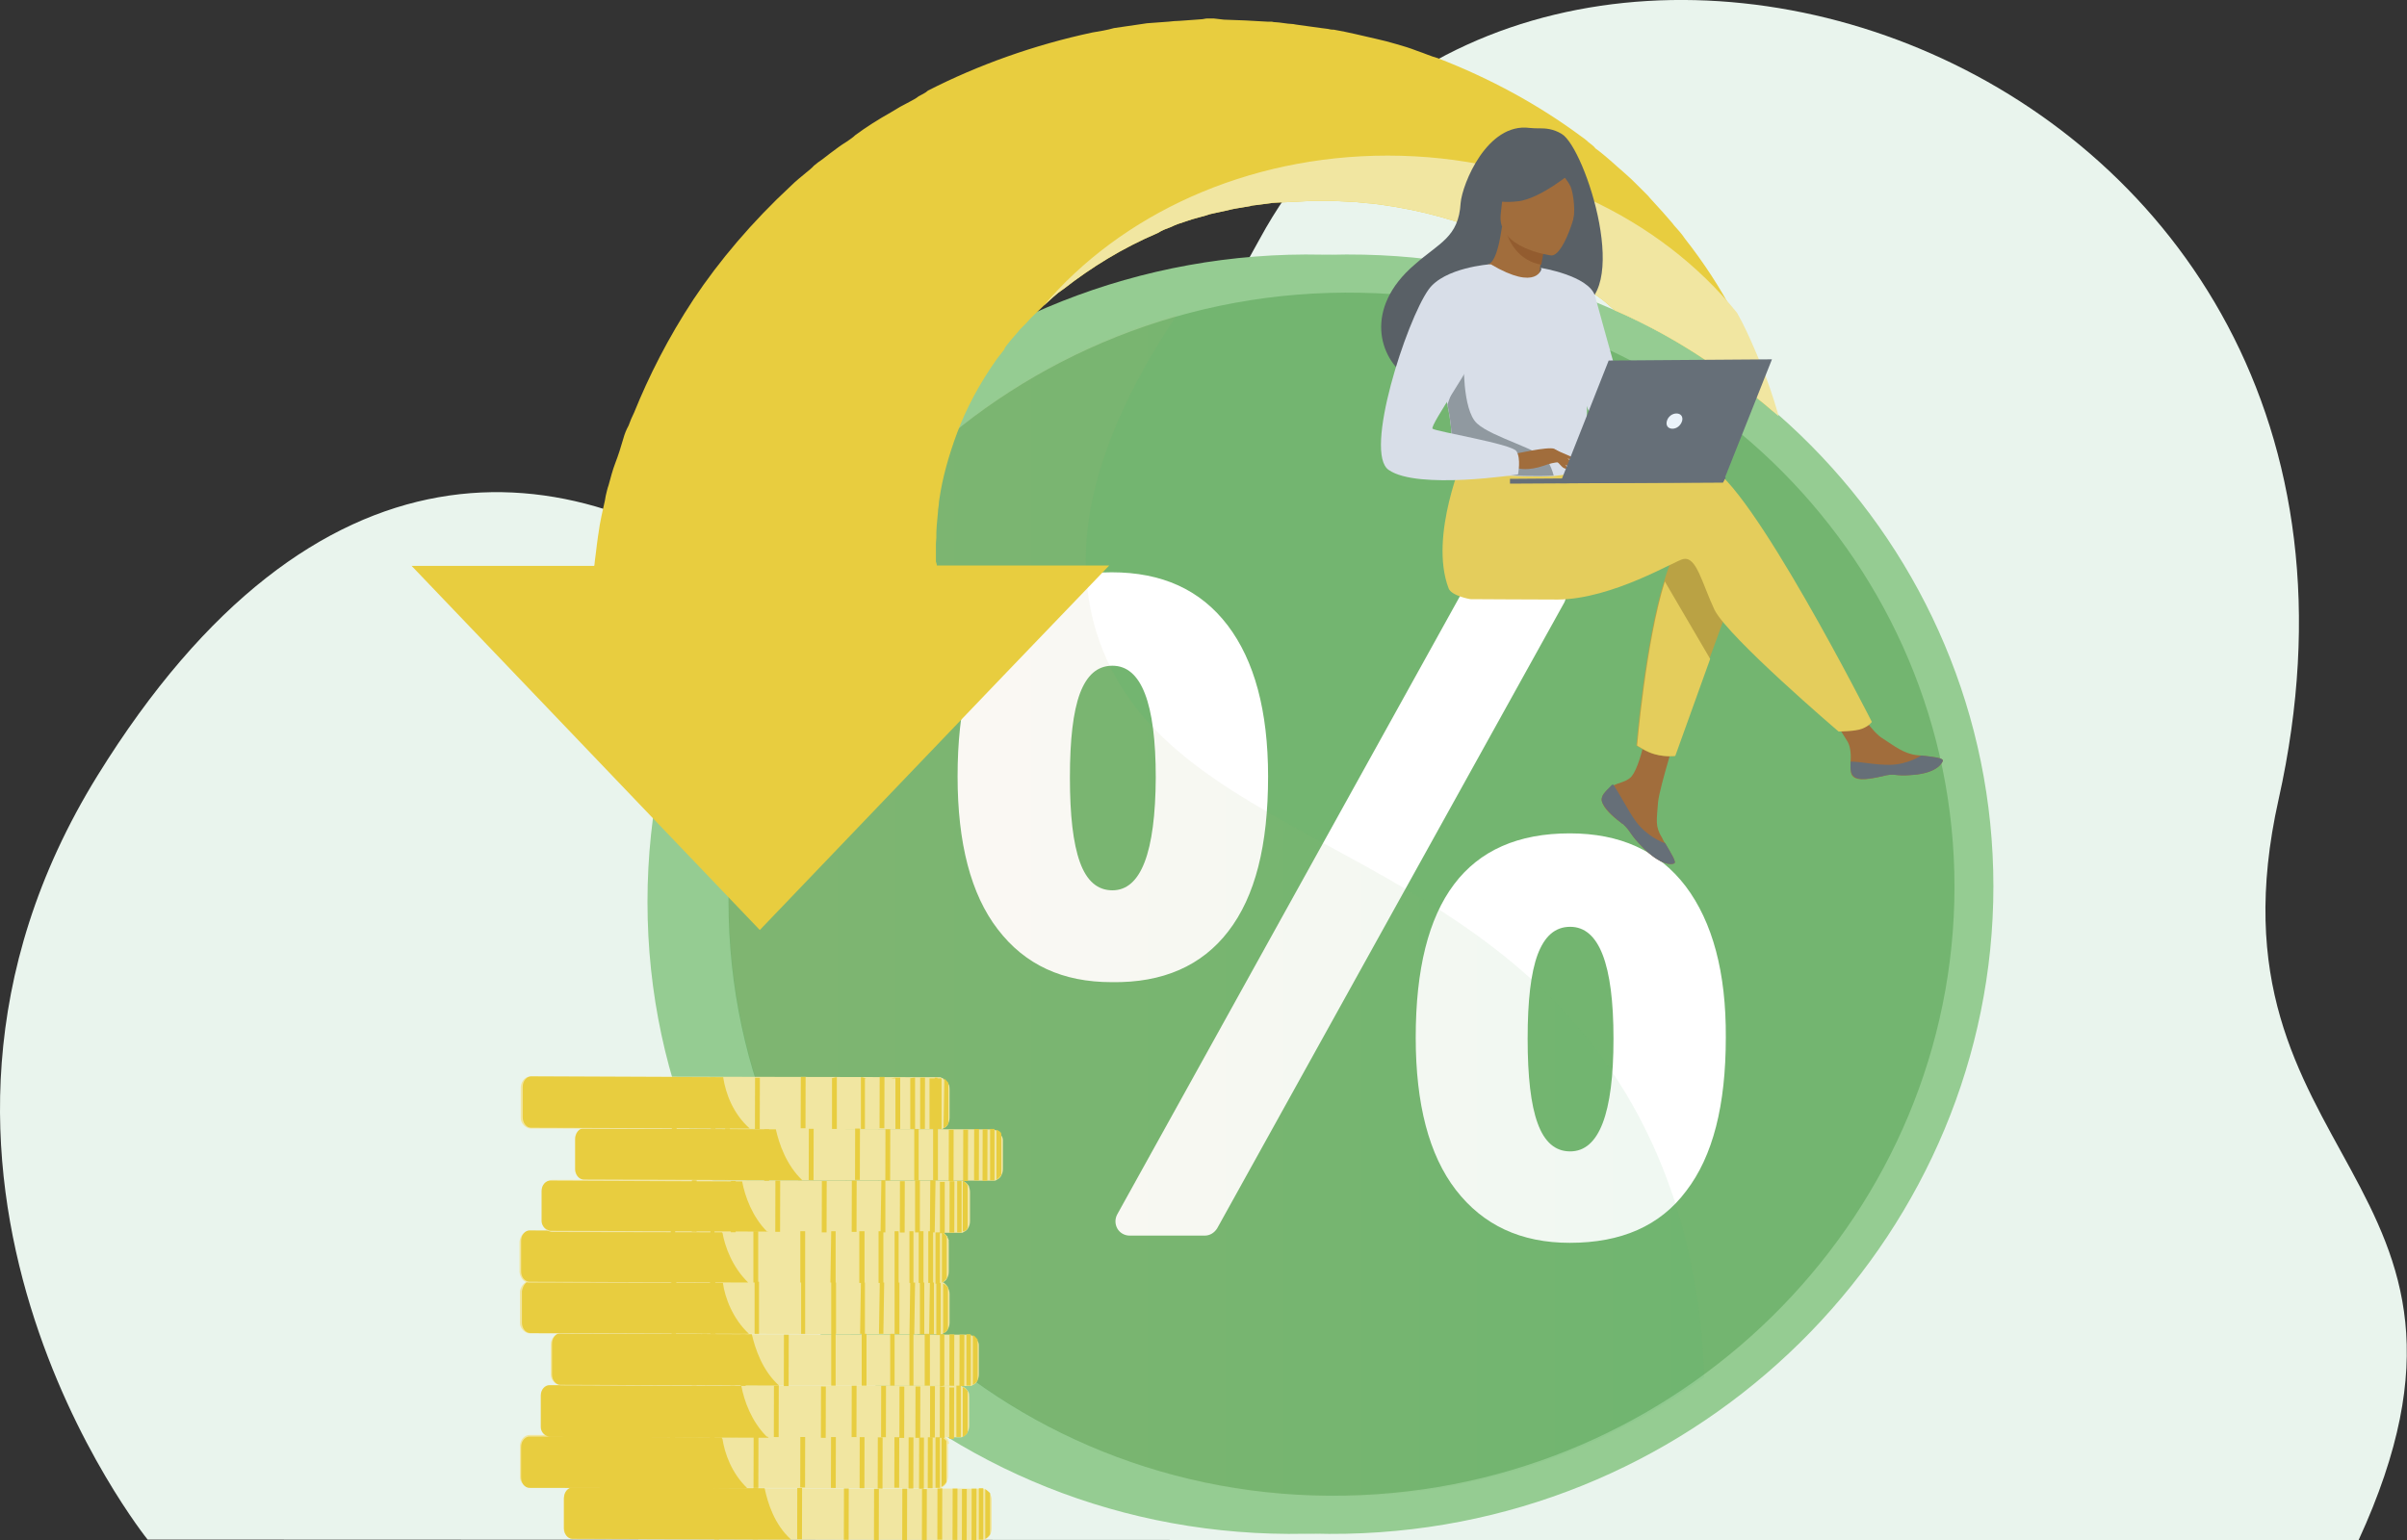 <?xml version="1.0" encoding="utf-8"?>
<!-- Generator: Adobe Illustrator 24.0.2, SVG Export Plug-In . SVG Version: 6.00 Build 0)  -->
<svg version="1.1" id="Слой_1" xmlns="http://www.w3.org/2000/svg" xmlns:xlink="http://www.w3.org/1999/xlink" x="0px" y="0px"
	 viewBox="0 0 600 384.1" style="enable-background:new 0 0 600 384.1;" xml:space="preserve">
<rect x="0" y="0" width="600" height="384.1" fill="#333333" stroke="none"/>
<style type="text/css">
	.st0{fill:#E9F4ED;}
	.st1{fill:#95CC92;}
	.st2{fill:#73B570;}
	.st3{fill:#FFFFFF;}
	.st4{opacity:0.3;}
	.st5{opacity:0.3;fill:url(#SVGID_1_);enable-background:new    ;}
	.st6{clip-path:url(#SVGID_3_);}
	.st7{fill:#E8CD3F;}
	.st8{fill:#F1E6A1;}
	.st9{fill:#A16D3C;}
	.st10{fill:#666F78;}
	.st11{fill:#BAA244;}
	.st12{fill:#E4CD5C;}
	.st13{fill:#596066;}
	.st14{fill:#935C2F;}
	.st15{fill:#D8DEE8;}
	.st16{fill:#9099A0;}
	.st17{fill:#EBF3FA;}
</style>
<path class="st0" d="M36.8,383.9c0,0-73.7-91.5-12.5-190.5c54.3-87.8,117.7-81.9,164.2-46.2c19.8,15.2,76.9,1.8,125.5-87.6
	c66.2-121.8,295.9-47.9,254,139.7c-20.3,90.7,61.7,94,19.9,184.8L36.8,383.9z"/>
<g>
	<g>
		<path class="st1" d="M486.8,221c0,85.1-69,157.3-157.1,161.3c-91.5,4.2-168.3-66.2-168.3-157.4s77-163.4,168.3-161.4
			C417.7,65.4,486.8,136,486.8,221z"/>
		<path class="st1" d="M496.9,221c0,85.1-69,157.3-157.1,161.3c-91.5,4.2-168.3-66.2-168.3-157.4s77-163.4,168.4-161.4
			C428,65.4,496.9,136,496.9,221z"/>
		<path class="st2" d="M487.2,221.1c0,80.2-65.1,148.1-147.9,151.7c-85.9,3.8-157.7-62.5-157.7-148S253.5,71.2,339.3,73
			C422.1,74.6,487.2,141,487.2,221.1z"/>
		<g>
			<path class="st3" d="M306.2,232.2c6.7-8.7,9.9-21.4,9.9-38.6c0-16.3-3.4-28.9-10.1-37.7c-6.8-8.9-16.4-13.2-28.9-13.2
				c-25.7,0-38.4,16.9-38.4,50.9c0,16.6,3.3,29.4,10,38.1c6.8,8.9,16.2,13.2,28.4,13.2C289.9,245.1,299.6,240.8,306.2,232.2z
				 M277.3,222c-3.7,0-6.4-2.3-8.1-7s-2.5-11.7-2.5-21.1c0-9.5,0.8-16.4,2.5-21c1.7-4.5,4.3-6.9,8.1-6.9c7.2,0,10.8,9.3,10.8,27.9
				C288,212.6,284.4,222,277.3,222z"/>
			<path class="st3" d="M420.2,221c-6.8-8.9-16.4-13.2-28.9-13.2c-25.7,0-38.4,16.9-38.4,50.9c0,16.6,3.3,29.3,10,38
				c6.8,8.8,16.2,13.2,28.4,13.2c12.8,0,22.5-4.2,29-12.9c6.7-8.7,9.9-21.4,9.9-38.3C430.3,242.5,426.9,229.9,420.2,221z
				 M391.4,287.1c-3.7,0-6.4-2.3-8.1-7c-1.7-4.6-2.5-11.7-2.5-21.1c0-9.5,0.8-16.4,2.5-21c1.7-4.5,4.3-6.9,8.1-6.9
				c7.2,0,10.8,9.3,10.8,27.9C402.2,277.7,398.6,287.1,391.4,287.1z"/>
			<path class="st3" d="M389.8,146.8c-0.6-1.1-1.8-1.8-3.1-1.8h-16.5c-2.5,0-5,1.5-6.3,3.7l-85.4,154.1c-0.6,1.1-0.6,2.4,0,3.5
				s1.8,1.8,3.1,1.8h18.7c1.3,0,2.4-0.7,3.1-1.8l86.5-156C390.5,149.2,390.5,147.8,389.8,146.8z"/>
		</g>
	</g>
	<g class="st4">
		
			<linearGradient id="SVGID_1_" gradientUnits="userSpaceOnUse" x1="181.7" y1="2232.168" x2="424.8" y2="2232.168" gradientTransform="matrix(1 0 0 -1 0 2458)">
			<stop  offset="0" style="stop-color:#F7B17F"/>
			<stop  offset="0.996" style="stop-color:#50B36A"/>
		</linearGradient>
		<path class="st5" d="M273.3,157.6c-5.1-16.6-4.9-41.8,20.1-79.1c-64.1,18.4-111.7,76.6-111.7,146.1c0,85.9,72.3,152.3,158.5,148.4
			c31.8-1.4,60.8-12.4,84.6-29.6c-0.7-22.9-5.8-48.1-19.8-71.2C366.5,208.8,289.4,209.8,273.3,157.6z"/>
	</g>
	<g>
		<g>
			<g>
				<g>
					<g>
						<g>
							<g>
								<defs>
									<path id="SVGID_2_" d="M312.4,0.9C159.4,0.9,142,131.8,142,131.8H98.1v11.8l86.3,118.7l105.5-137.7h-41.6l58.8-68.9
										c0,0,67.6,12,90.9,19.9c30.2,11.2,53.9,36.2,53.9,36.2S428.4,0.9,312.4,0.9z"/>
								</defs>
								<clipPath id="SVGID_3_">
									<use xlink:href="#SVGID_2_"  style="overflow:visible;"/>
								</clipPath>
								<g class="st6">
									<path class="st7" d="M448.7,134.8v0.5c-4.6-5.9-12.7-14.2-17.7-19c-0.1-0.2-0.2-0.4-0.3-0.6c-2.7-6.2-6.4-13-11.3-19.8
										c-4.9-6.8-10.9-13.4-18-19.5c-0.8-0.7-1.8-1.6-2.7-2.2c-0.4-0.3-1-0.7-1.5-1.1l-0.6-0.5c-0.2-0.2-0.5-0.3-0.7-0.5
										c-1-0.7-1.9-1.5-2.9-2.1l-0.7-0.5l-0.7-0.5c-0.5-0.3-1-0.6-1.6-1c-2-1.5-4.2-2.5-6.3-3.9c-1.1-0.6-2.2-1.3-3.3-1.8
										c-0.5-0.3-1.1-0.6-1.7-0.8s-1.3-0.5-1.8-0.7c-9.1-4.4-18.9-7.5-29-9.2c-1.4-0.2-2.5-0.4-3.9-0.6c-1.4-0.2-2.5-0.3-3.9-0.4
										l-1.9-0.2l-1.9-0.1l-1.9-0.1c-0.6,0-1.4-0.1-1.9-0.1c-1.4,0-2.5,0-3.9,0c-0.3,0-0.6,0-1,0h-0.8l-1.8,0.1l-1.8,0.1
										c-0.1,0-0.2,0-0.4,0l-1.8,0.1l-2.3,0.1l-1.8,0.1h-0.3h0.2c0,0-0.6,0,0.4,0l-3.8,0.5c-0.6,0.1-1.4,0.1-1.8,0.3l-1.8,0.3
										L308,52l-1,0.2c-0.3,0.1-0.6,0.1-0.8,0.2c-1.3,0.3-2.4,0.5-3.7,0.8c-0.6,0.1-1.3,0.3-1.8,0.5l-1.8,0.5l-1.8,0.5l-1.8,0.6
										c-1.3,0.4-2.2,0.7-3.4,1.3c-1.1,0.4-2.2,0.8-3.3,1.5c-8.9,3.8-16.6,8.6-23.4,13.9l-1.4,1l-1.3,1.1
										c-0.7,0.7-1.7,1.5-2.3,2.1l-0.1,0.1c-1.6,1.6-3,2.7-4.3,4.3c-0.3,0.3-0.7,0.7-1.1,1.1l-0.5,0.5l-0.4,0.5
										c-0.6,0.7-1.4,1.6-1.9,2.2c-0.1,0.2-0.3,0.3-0.4,0.5l-0.4,0.5c-0.3,0.4-0.6,0.7-0.8,1.3c-0.5,0.7-1.3,1.6-1.8,2.3
										c-4.4,6.2-7.7,12.5-9.9,18.4s-3.7,11.5-4.4,16.3c-0.1,0.6-0.2,1.3-0.2,1.8c-0.1,0.6-0.2,1.3-0.2,1.8
										c-0.1,1.3-0.2,2.2-0.3,3.3s-0.1,2.1-0.1,3c0,0.4-0.1,1-0.1,1.5c0,0.4,0,1,0,1.5c0,0.8,0,1.8,0,2.4c0,0.2,0,0.3,0,0.4
										c0,0.1,0,0.3,0.1,0.4c0,0.3,0.1,0.2,0.1,0.4s0,0.3,0.1,0.3h42.9L250,168.6l-60.6,63.3l-86.8-90.8h45.5
										c0.1,0,0.1-0.7,0.2-1.4c0.2-1.4,0.3-2.4,0.5-4c0.1-0.7,0.2-1.5,0.3-2.2c0.1-0.4,0.1-0.7,0.2-1.3c0.1-0.4,0.1-0.8,0.2-1.3
										c0.3-1.6,0.6-3.1,1-4.8c0.2-0.8,0.4-1.8,0.5-2.5c0.2-0.8,0.4-1.8,0.7-2.6c0.5-1.8,1-3.8,1.7-5.6s1.4-4,2-6.1
										c0.3-1.1,0.7-2.1,1.3-3.2c0.4-1.1,0.8-2.1,1.4-3.3c3.6-8.9,8.4-18.5,14.8-28.2c6.4-9.6,14.6-19.3,24.3-28.3
										c1.3-1.3,2.4-2.1,3.8-3.3c0.6-0.5,1.4-1.1,1.9-1.7l1-0.8l1-0.7c1.4-1.1,2.6-2,4.1-3.1l1-0.7l1.1-0.7c0.7-0.5,1.5-1,2.1-1.6
										c2.7-2,5.7-3.9,8.9-5.7c1.6-1,3-1.8,4.6-2.6c0.7-0.4,1.6-0.8,2.3-1.4c0.7-0.4,1.7-0.8,2.3-1.4c12.5-6.4,26.5-11.4,41-14.5
										c1.8-0.3,3.7-0.6,5.4-1.1c1.8-0.3,3.7-0.5,5.5-0.8l2.7-0.4l2.7-0.2l2.7-0.2c1-0.1,1.8-0.2,2.7-0.2c1.8-0.1,3.8-0.3,5.5-0.4
										c0.4,0,1-0.2,1.5-0.2h1.5l2.6,0.3l2.7,0.1c1,0,1.8,0.1,2.7,0.1l5.4,0.3c1.4,0,0.4,0,0.7,0h0.1h0.3l0.5,0.1l1.3,0.1l2.3,0.3
										l1.3,0.1l0.5,0.1l0.7,0.1l2.9,0.4l2.9,0.4l1.6,0.2c0.4,0.1,0.8,0.2,1.5,0.2c1.8,0.3,3.6,0.7,5.4,1.1
										c0.8,0.2,1.8,0.4,2.6,0.6l2.6,0.6l2.5,0.6l2.5,0.7c1.8,0.5,3.4,1,5.2,1.7c1.8,0.6,3.3,1.3,5.1,1.8
										c13.2,5.1,25.2,11.7,35.6,19.4c0.6,0.4,1.4,1,1.9,1.5c0.6,0.5,1.4,1,1.8,1.6c1.4,1,2.4,1.9,3.7,3c2.3,2.1,4.8,4.1,6.9,6.3
										c0.5,0.5,1.1,1.1,1.7,1.7l0.7,0.7l0.7,0.8c1,1.1,2,2.2,3,3.3l0.7,0.8l0.7,0.8c0.4,0.5,1,1.1,1.5,1.8c1,1.1,1.9,2.1,2.7,3.3
										c4.8,6.1,8.8,12.3,12,18.4c1.7,3,3,5.9,4.3,8.9c4,9,6.4,17.2,8,24.8c0.2,1,0.3,1.8,0.5,2.7c0.2,0.8,0.4,1.8,0.4,2.6
										c0.2,1.8,0.5,3.4,0.7,5.1s0.3,3.2,0.4,4.8c0.1,0.7,0.1,1.6,0.2,2.1c0,0.7,0.2,1.5,0.2,2
										C448.4,132.4,448.7,133.7,448.7,134.8z"/>
									<path class="st8" d="M448.7,134.8v0.5c-4.6-5.9-12.7-14.2-17.7-19c-0.1-0.2-0.2-0.4-0.3-0.6c-2.7-6.2-6.4-13-11.3-19.8
										c-4.9-6.8-10.9-13.4-18-19.5c-0.8-0.7-1.8-1.6-2.7-2.2c-0.4-0.3-1-0.7-1.5-1.1l-0.6-0.5c-0.2-0.2-0.5-0.3-0.7-0.5
										c-1-0.7-1.9-1.5-2.9-2.1l-0.7-0.5l-0.7-0.5c-0.5-0.3-1-0.6-1.6-1c-2-1.5-4.2-2.5-6.3-3.9c-1.1-0.6-2.2-1.3-3.3-1.8
										c-0.5-0.3-1.1-0.6-1.7-0.8s-1.3-0.5-1.8-0.7c-9.1-4.4-18.9-7.5-29-9.2c-1.4-0.2-2.5-0.4-3.9-0.6c-1.4-0.2-2.5-0.3-3.9-0.4
										l-1.9-0.2l-1.9-0.1l-1.9-0.1c-0.6,0-1.4-0.1-1.9-0.1c-1.4,0-2.5,0-3.9,0c-0.3,0-0.6,0-1,0h-0.8l-1.8,0.1l-1.8,0.1
										c-0.1,0-0.2,0-0.4,0l-1.8,0.1l-2.3,0.1l-1.8,0.1h-0.3h0.2c0,0-0.6,0,0.4,0l-3.8,0.5c-0.6,0.1-1.4,0.1-1.8,0.3l-1.8,0.3
										L308,52l-1,0.2c-0.3,0.1-0.6,0.1-0.8,0.2c-1.3,0.3-2.4,0.5-3.7,0.8c-0.6,0.1-1.3,0.3-1.8,0.5l-1.8,0.5l-1.8,0.5l-1.8,0.6
										c-1.3,0.4-2.2,0.7-3.4,1.3c-1.1,0.4-2.2,0.8-3.3,1.5c-8.9,3.8-16.6,8.6-23.4,13.9l-1.4,1l-1.3,1.1
										c-0.7,0.7-1.7,1.5-2.3,2.1l-0.1,0.1c19.3-22.8,50.6-37.5,85.8-37.5c36.1,0,68,15.5,87.1,39.2c1.7,3,3,5.9,4.3,8.9
										c4,9,6.4,17.2,8,24.8c0.2,1,0.3,1.8,0.5,2.7c0.2,0.8,0.4,1.8,0.4,2.6c0.2,1.8,0.5,3.4,0.7,5.1s0.3,3.2,0.4,4.8
										c0.1,0.7,0.1,1.6,0.2,2.1c0,0.7,0.2,1.5,0.2,2C448.4,132.4,448.7,133.7,448.7,134.8z"/>
								</g>
							</g>
						</g>
					</g>
				</g>
			</g>
		</g>
	</g>
</g>
<g>
	<g>
		<path class="st9" d="M399.8,197.9c-0.5,0.7-0.7,1.4-0.4,2.2l0,0c0.5,1.5,2.3,3.3,4.5,4.9c0.3,0.3,0.5,0.4,0.7,0.5l0.1,0.1l0.1,0.1
			c1.9,1.8,1.3,2.2,4.9,5.8c4.1,4.1,6.8,4.2,7.6,3.8c0.7-0.3-0.7-2.4-2.2-5c-0.1-0.1-0.1-0.3-0.3-0.4c-0.1-0.3-0.4-0.7-0.5-1
			c-1.8-2.9-1.3-4.4-1-8.8c0.3-3.7,5.5-20.1,5.5-20.1l-7.6-1.3c0,0-2.2,13.2-4.9,15.3c-1.4,1.1-2.7,1.1-4.2,1.9
			c-0.1,0-0.1,0.1-0.3,0.1C401,196.6,400.4,197.1,399.8,197.9z"/>
		<path class="st10" d="M399.8,197.9c-0.5,0.7-0.7,1.4-0.4,2.2l0,0c0.7,1.5,2.3,3.2,4.5,4.9c0.3,0.3,0.5,0.4,0.7,0.5l0.1,0.1
			l0.1,0.1c1.9,1.8,1.3,2.2,4.9,5.8c4.1,4.1,6.8,4.2,7.6,3.8c0.7-0.3-0.7-2.4-2.2-5c-0.8-0.3-4.4-1.7-7.2-5.3
			c-2.3-3.2-4.1-7-5.8-9.4c-0.1,0-0.1,0.1-0.3,0.1C401,196.6,400.4,197.1,399.8,197.9z"/>
		<path class="st9" d="M461.4,192.6c0.4,2.3,3.8,1.9,7.6,1c3.7-1,2.7,0.1,8.1-0.4s6.9-2.6,7.2-3.5c0.1-0.7-2.4-1-5.4-1.3
			c-0.4,0-0.7-0.1-1.1-0.1c-3.3-0.4-5.6-2.3-8.4-4.1c-2.7-1.5-6.9-8.1-6.9-8.1l-7.3,0.7c0,0,4,5.8,5.4,8.2c0.8,1.5,0.8,3.6,0.7,5.1
			C461.3,191,461.3,191.8,461.4,192.6z"/>
		<path class="st10" d="M469,193.6c3.8-1,2.7,0.1,8.1-0.4s6.9-2.6,7.2-3.5c0.1-0.7-2.4-1-5.4-1.3l0,0c0,0-3.3,2.2-7.6,2.3
			c-3.7,0.1-7.4-0.8-10-0.8c0,0.8-0.1,1.7,0.1,2.4C461.9,194.9,465.1,194.4,469,193.6z"/>
		<path class="st11" d="M432.9,145.7l-6.8,18.6l-8.7,24.2c0,0-2.3,0.3-4.9-0.4c-2.1-0.5-4.6-2.2-4.6-2.2s2.2-25.9,6.9-40.9
			c1.1-3.8,2.4-6.9,4-8.7C425.9,127.8,432.9,145.7,432.9,145.7z"/>
		<path class="st12" d="M425.8,116.3c-4.5-1.4-17.3,0.5-30.1,3.2l-2.6-4.4l-28-1.9c0,0-9,20.4-4,33.5c0.7,1.9,5.4,2.7,5.4,2.7
			s16.4,0.1,21.8,0.1c13.7-0.1,29.4-9.8,31.3-10.1c3.3-0.7,4.6,5.9,7.8,12.7c3.5,6.9,30.9,30.3,30.9,30.3s4.2,0,5.9-0.7
			c1.8-0.7,2.4-1.7,2.4-1.7S436,119.6,425.8,116.3z"/>
		<path class="st13" d="M389.3,33.4c-2.1-1.3-4.1-1.4-5.4-1.4c-0.8,0-1.8,0-2.6-0.1c-10.6-1.4-16.8,14-17.2,18.7
			c-0.5,8.6-5.3,9.9-11.5,15.4c-12.7,10.9-8.8,23.4-1.8,28c4.2,2.7,11.5-0.1,11.5-0.1c0.1,0.1,20.1-11.4,30-16.9
			C407.3,74.6,395.2,36.9,389.3,33.4z"/>
		<path class="st9" d="M383.9,72.2c0,0-5,1.7-8.1,0.3c-3.2-1.4-5.5-6.4-5.5-6.4c1.4-0.1,2.9-1.3,4.1-9.5l0.5,0.1l10.1,3.6
			c0,0-0.7,3.3-1.1,6.3C383.7,69.4,383.5,71.9,383.9,72.2z"/>
		<path class="st14" d="M385.2,60.5c0,0-0.4,2.2-1,5.5c-5.8-1-8.2-5.9-9-9L385.2,60.5z"/>
		<path class="st9" d="M386.7,63.7c0,0-13.7-1.7-12.6-10.4s0.3-14.6,9.2-13.7c8.8,0.7,10.1,4.2,10.5,7.2
			C394,49.7,390.2,63.8,386.7,63.7z"/>
		<path class="st13" d="M393,42c0,0-8.7,7.6-14.7,8.2c-6,0.7-8.2-1.3-8.2-1.3s3.6-2.9,5.6-7.7c0.5-1.4,1.9-2.3,3.6-2.4
			C383.4,38.6,391.5,38.2,393,42z"/>
		<path class="st13" d="M387.5,41.5c0,0,2.9,2.7,4,5c0.8,1.9,1.3,6.9,0.5,8.8c0,0,4.5-9,1.9-13.3C391.1,37.3,387.5,41.5,387.5,41.5z
			"/>
		<path class="st15" d="M395.7,92.6c-0.3,28,0,22.2-2.9,24.8c-0.7,0.7-2.7,1-5.5,1.3c-8.6,0.5-23.7-0.7-24.2-2.2
			c-1.9-5.5-0.5-7.2-2.3-15.5c-0.1-0.8-0.4-1.8-0.7-2.9c-1.4-5.8-2.7-7.7,2.1-17.1c4.4-8.4,8.8-15.3,9.4-15.1
			c11.7,6.9,12.7,1,12.7,1S395.9,78.7,395.7,92.6z"/>
		<path class="st12" d="M426.3,164.3l-8.7,24.2c0,0-2.3,0.3-4.9-0.4c-2.1-0.5-4.6-2.2-4.6-2.2s2.2-25.9,6.9-40.9L426.3,164.3z"/>
		<path class="st15" d="M384.1,66.8c0,0,11.9,1.9,13.5,7c1.4,5.3,9.9,35.5,9.9,35.5s-6,1.1-8.8-1.7c-2.7-2.7-10-26-10-26L384.1,66.8
			z"/>
		<path class="st16" d="M387.3,118.6c-8.6,0.5-23.7-0.7-24.2-2.2c-1.9-5.5-0.5-7.2-2.3-15.5l4.1-11.7c0,0-0.5,13,3.3,16.4
			c3.8,3.5,15.7,6.4,17.6,9.4C386.4,115.9,387,117.4,387.3,118.6z"/>
		<path class="st9" d="M377.5,113.2c0,0,8.4-1.9,9.9-1.3c1.4,0.7,4.9,3.5,5.3,4.4c0.4,1-3.2-0.7-4.2-1c-0.7-0.1-2.6,0.4-3.6,0.8
			c-4,1.4-6.4,0.7-6.4,0.7L377.5,113.2z"/>
		<path class="st15" d="M371.4,65.9c0,0-11.4,0.8-15.3,6.3c-5.5,7.7-16.3,40.8-9.9,45c7.2,5,32.2,1.1,32.2,1.1s0.8-4-0.4-5.8
			c-1.1-1.8-20.1-4.9-20.9-5.6c-0.8-0.8,10.9-17.1,10.8-19.6C367.9,84.2,371.4,65.9,371.4,65.9z"/>
		<path class="st9" d="M387.5,114.3c0,0,1.8,2.2,2.3,2.4c0.5,0.3,1,0.1,1,0.1l-1.3-2.1L387.5,114.3z"/>
		<path class="st9" d="M387.1,111.9l5.3,2.3c0,0-0.3,0.4-0.8,0.3c-0.7,0-2.2-0.5-2.2-0.5L387.1,111.9z"/>
	</g>
	<g>
		<g>
			<polygon class="st10" points="388.9,120.5 429.5,120.3 441.7,89.6 401,89.9 			"/>
			<polygon class="st10" points="430.2,119 376.4,119.4 376.4,120.6 429.5,120.3 			"/>
		</g>
		<path class="st17" d="M419.3,105c0.3-1.1-0.3-1.9-1.4-1.9s-2.1,0.8-2.4,1.9s0.3,1.9,1.4,1.9C417.9,106.9,418.9,106.2,419.3,105z"
			/>
	</g>
</g>
<g>
	<g>
		<path class="st8" d="M247.2,373.9v7.2c0,0.7-0.2,1.2-0.4,1.6c-0.2,0.5-0.7,0.9-1.2,1.1c-0.2,0.2-0.2,0.2-0.5,0.2
			c-0.2,0-0.2,0-0.4,0L143,383.8c-1.2,0-2.5-1.2-2.5-2.6V381v-7.2v-0.2c0.2-1.6,1.2-2.6,2.5-2.6l101.7,0.2c0.2,0,0.2,0,0.4,0
			s0.2,0.2,0.5,0.2c0.5,0.2,0.9,0.7,1.2,1.1C247,372.9,247.2,373.4,247.2,373.9z"/>
		<path class="st7" d="M197.2,383.9l-54.5-0.2c-1.2,0-2.1-1.2-2.1-2.6v-0.2v-7.2v-0.2c0-1.6,1.1-2.6,2.1-2.6l47.9,0.2
			C191.4,374.8,193,380.1,197.2,383.9z"/>
		<g>
			
				<rect x="227.8" y="376.9" transform="matrix(2.370719e-03 -1 1 2.370719e-03 -143.787 610.826)" class="st7" width="12.8" height="1.2"/>
			
				<rect x="224.1" y="377.1" transform="matrix(2.370719e-03 -1 1 2.370719e-03 -147.824 607.294)" class="st7" width="12.8" height="1.2"/>
			
				<rect x="219.2" y="377" transform="matrix(2.640112e-03 -1 1 2.640112e-03 -152.683 602.205)" class="st7" width="12.8" height="1.2"/>
			
				<rect x="212" y="377" transform="matrix(2.343779e-03 -1 1 2.343779e-03 -159.641 595.141)" class="st7" width="12.8" height="1.2"/>
			
				<rect x="204.6" y="377" transform="matrix(2.370719e-03 -1 1 2.370719e-03 -167.138 587.663)" class="st7" width="12.8" height="1.2"/>
			
				<rect x="192.9" y="376.8" transform="matrix(2.370719e-03 -1 1 2.370719e-03 -178.548 575.826)" class="st7" width="12.8" height="1.2"/>
			
				<rect x="181.9" y="376.8" transform="matrix(2.370080e-03 -1 1 2.370080e-03 -189.501 564.831)" class="st7" width="12.8" height="1.2"/>
			
				<rect x="172.3" y="376.9" transform="matrix(2.613172e-03 -1 1 2.613172e-03 -199.314 555.188)" class="st7" width="12.8" height="1.2"/>
			
				<rect x="231.7" y="377" transform="matrix(2.370080e-03 -1 1 2.370080e-03 -140.108 614.785)" class="st7" width="12.8" height="1.2"/>
			
				<rect x="234" y="377" transform="matrix(2.101325e-03 -1 1 2.101325e-03 -137.721 617.284)" class="st7" width="12.8" height="1.2"/>
			
				<rect x="236.4" y="377" transform="matrix(2.370719e-03 -1 1 2.370719e-03 -135.375 619.508)" class="st7" width="12.8" height="1.2"/>
			<path class="st7" d="M244,371.1v12.8h0.7c0.2,0,0.2,0,0.4,0v-12.8c-0.2,0-0.2,0-0.4,0H244z"/>
			<path class="st7" d="M245.6,371.3v12.4c0.5-0.2,0.9-0.7,1.2-1.1v-10.3C246.5,372,246.1,371.7,245.6,371.3z"/>
		</g>
	</g>
	<g>
		<path class="st8" d="M236.3,361v7.2c0,0.7-0.2,1.2-0.4,1.6c-0.2,0.5-0.7,0.9-1.2,1.1c-0.2,0.2-0.2,0.2-0.5,0.2c-0.2,0-0.2,0-0.4,0
			l-101.7-0.2c-1.2,0-2.5-1.2-2.5-2.6V368v-7.2v-0.4c0.2-1.6,1.2-2.6,2.5-2.6l101.7,0.2c0.2,0,0.2,0,0.2,0s0,0,0.2,0c0,0,0,0,0.2,0
			c0,0,0,0,0.2,0s0.2,0.2,0.5,0.2c0,0,0,0,0.2,0l0,0c0,0,0.2,0,0.2,0.2c0,0,0,0,0.2,0l0,0c0,0,0.2,0,0.2,0.2l0.2,0.2
			c0,0,0.2,0,0.2,0.2l0,0c0,0,0,0,0,0.2s0.2,0.2,0.2,0.2s0,0,0,0.2c0,0,0,0,0,0.2c0,0,0,0.2,0.2,0.2
			C236.1,359.9,236.3,360.4,236.3,361z"/>
		<path class="st7" d="M186.3,371.1L132,371c-1.2,0-2.1-1.2-2.1-2.6v-0.2V361v-0.2c0-1.6,1.1-2.6,2.1-2.6l47.9,0.2
			c0,0.2,0,0.2,0.2,0.4C180.6,362.2,182.3,367.3,186.3,371.1z"/>
		<g>
			
				<rect x="217.1" y="364" transform="matrix(2.343148e-03 -1 1 2.343148e-03 -141.579 587.204)" class="st7" width="12.8" height="1.2"/>
			
				<rect x="213" y="364.1" transform="matrix(2.343779e-03 -1 1 2.343779e-03 -145.815 583.321)" class="st7" width="12.8" height="1.2"/>
			
				<rect x="208.5" y="364.1" transform="matrix(2.370719e-03 -1 1 2.370719e-03 -150.323 578.729)" class="st7" width="12.8" height="1.2"/>
			
				<rect x="201.4" y="364" transform="matrix(2.370719e-03 -1 1 2.370719e-03 -157.349 571.552)" class="st7" width="12.8" height="1.2"/>
			
				<rect x="193.7" y="363.9" transform="matrix(2.100759e-03 -1 1 2.100759e-03 -164.831 563.834)" class="st7" width="12.8" height="1.2"/>
			
				<rect x="182" y="364" transform="matrix(2.613876e-03 -1 1 2.613876e-03 -176.645 552.052)" class="st7" width="12.8" height="1.2"/>
			
				<rect x="171.1" y="364" transform="matrix(2.370719e-03 -1 1 2.370719e-03 -187.497 541.202)" class="st7" width="12.8" height="1.2"/>
			
				<rect x="161.2" y="363.9" transform="matrix(2.100759e-03 -1 1 2.100759e-03 -197.223 531.391)" class="st7" width="12.8" height="1.2"/>
			
				<rect x="220.7" y="364.2" transform="matrix(2.343779e-03 -1 1 2.343779e-03 -138.25 591.01)" class="st7" width="12.8" height="1.2"/>
			
				<rect x="223.3" y="364.2" transform="matrix(2.371358e-03 -1 1 2.371358e-03 -135.638 593.648)" class="st7" width="12.8" height="1.2"/>
			
				<rect x="225.5" y="364.1" transform="matrix(2.370719e-03 -1 1 2.370719e-03 -133.372 595.724)" class="st7" width="12.8" height="1.2"/>
			<path class="st7" d="M233.2,358.2V371h0.7c0.2,0,0.2,0,0.4,0v-12.8c-0.2,0-0.2,0-0.4,0H233.2z"/>
			<path class="st7" d="M234.7,358.3v12.4c0.5-0.2,0.9-0.7,1.2-1.1v-10.3C235.6,359,235.3,358.5,234.7,358.3z"/>
		</g>
	</g>
	<path class="st8" d="M241.6,348.3v7.2c0,0.7-0.2,1.2-0.4,1.6c-0.2,0.5-0.7,0.9-1.2,1.1c-0.2,0.2-0.2,0.2-0.5,0.2
		c-0.2,0-0.2,0-0.4,0l-101.7-0.2c-0.4,0-0.7-0.2-1.2-0.4c-0.7-0.4-1.2-1.2-1.2-2.1v-0.2v-0.2v-7.2V348c0.2-1.6,1.2-2.6,2.5-2.6
		l101.7,0.2c0.2,0,0.2,0,0.4,0s0.2,0.2,0.5,0.2c0.5,0.2,0.9,0.7,1.2,1.1C241.6,347.3,241.6,348,241.6,348.3z"/>
	<path class="st7" d="M191.6,358.5l-54.5-0.2c-0.4,0-0.7-0.2-1.1-0.4c-0.7-0.4-1.2-1.2-1.2-2.1v-0.2v-0.2v-7.2V348
		c0-1.6,1.1-2.6,2.1-2.6l47.9,0.2c0.7,3.7,2.5,8.8,6.3,12.6C191.4,358.2,191.4,358.3,191.6,358.5z"/>
	<path class="st8" d="M244,335.5v7.2c0,0.7-0.2,1.2-0.4,1.6c-0.2,0.5-0.7,0.9-1.2,1.1c-0.2,0.2-0.2,0.2-0.5,0.2c-0.2,0-0.2,0-0.4,0
		l-101.7-0.2c-1.2,0-2.5-1.2-2.5-2.6v-0.2v-7.2v-0.2c0-1.4,1.1-2.6,2.1-2.6c0.2,0,0.2,0,0.2,0l101.7,0.2c0.2,0,0.2,0,0.4,0
		s0.2,0.2,0.5,0.2c0.5,0.2,0.9,0.7,1.2,1.1C243.9,334.5,244,335,244,335.5z"/>
	<path class="st7" d="M194.2,345.5l-54.5-0.2c-1.2,0-2.1-1.2-2.1-2.6v-0.2v-7.2v-0.2c0-1.4,0.9-2.6,1.9-2.6c0.2,0,0.2,0,0.2,0
		l47.7,0.2l0,0C188.3,336.4,190,341.7,194.2,345.5z"/>
	<path class="st8" d="M236.7,322.6v7.2c0,0.7-0.2,1.2-0.4,1.6c-0.2,0.5-0.7,0.9-1.2,1.1c-0.2,0.2-0.2,0.2-0.5,0.2h-0.2
		c0,0,0,0-0.2,0c0,0,0,0-0.2,0h-0.2l-101.7-0.2c-1.2,0-2.5-1.2-2.5-2.6v-0.2v-7.2v-0.2V322c0.2-1.2,0.9-2.1,1.9-2.5c0,0,0,0,0.2,0
		s0.4-0.2,0.5-0.2l101.7,0.2c0.2,0,0.2,0,0.2,0h0.2l0,0h0.2c0.2,0,0.2,0.2,0.5,0.2c0.5,0.2,0.9,0.7,1.2,1.1
		C236.5,321.5,236.7,322,236.7,322.6z"/>
	<path class="st7" d="M186.7,332.6l-54.5-0.2c-1.2,0-2.1-1.2-2.1-2.6v-0.2v-7.2v-0.2V322c0.2-1.2,0.7-2.1,1.6-2.5c0,0,0,0,0.2,0
		s0.2,0,0.4,0l47.9,0.2c0,0,0,0,0,0.2C180.7,323.6,182.7,328.9,186.7,332.6L186.7,332.6z"/>
	<path class="st8" d="M236.5,309.9v7.2c0,0.7-0.2,1.2-0.4,1.6c-0.2,0.5-0.7,0.9-1.2,1.1c-0.2,0-0.2,0.2-0.4,0.2l0,0h-0.2
		c-0.2,0-0.2,0-0.4,0l-101.7-0.2c-0.2,0-0.2,0-0.4,0h-0.2c-1.2-0.2-1.9-1.2-2.1-2.6V317v-7.2v-0.2c0.2-1.6,1.2-2.6,2.5-2.6
		l101.7,0.2c0.2,0,0.2,0,0.2,0s0,0,0.2,0c0,0,0,0,0.2,0c0,0,0,0,0.2,0s0.2,0.2,0.5,0.2c0,0,0,0,0.2,0l0,0c0,0,0.2,0,0.2,0.2
		c0,0,0.2,0,0.2,0.2c0,0,0.2,0,0.2,0.2l0.2,0.2c0,0,0.2,0,0.2,0.2l0,0c0,0,0,0,0,0.2s0.2,0.2,0.2,0.2s0,0,0,0.2c0,0,0,0,0,0.2
		c0,0,0,0.2,0.2,0.2C236.3,308.7,236.5,309.2,236.5,309.9z"/>
	<path class="st7" d="M186.5,319.8l-54.5-0.2l0,0h-0.2c-1.1-0.2-1.9-1.2-1.9-2.6v-0.2v-7.2v-0.2c0-1.6,1.1-2.6,2.1-2.6l47.9,0.2
		c0,0.2,0,0.2,0.2,0.4C180.7,310.8,182.5,315.9,186.5,319.8C186.3,319.8,186.3,319.8,186.5,319.8z"/>
	<path class="st8" d="M241.8,297.3v7.2c0,0.7-0.2,1.2-0.4,1.6c-0.2,0.5-0.7,0.9-1.2,1.1c-0.2,0.2-0.2,0.2-0.5,0.2
		c-0.2,0-0.2,0-0.4,0l-101.7-0.2c-0.4,0-0.7-0.2-1.2-0.4c-0.7-0.4-1.2-1.2-1.2-2.1v-0.4v-0.2V297v-0.2c0.2-1.6,1.2-2.6,2.5-2.6
		l101.7,0.2c0.2,0,0.2,0,0.4,0s0.2,0.2,0.5,0.2c0.5,0.2,0.9,0.7,1.2,1.1C241.6,296.1,241.8,296.6,241.8,297.3z"/>
	<path class="st7" d="M191.8,307.1l-54.5-0.2c-0.4,0-0.7-0.2-1.1-0.4c-0.7-0.4-1.2-1.2-1.2-2.1v-0.2l0,0V297v0
		c0-1.6,1.1-2.6,2.1-2.6l47.9,0.2c0.7,3.7,2.5,8.8,6.3,12.6C191.4,307.1,191.6,307.1,191.8,307.1z"/>
	<path class="st8" d="M250,284.3v7.2c0,0.7-0.2,1.2-0.4,1.6c-0.2,0.5-0.7,0.9-1.2,1.1c-0.2,0.2-0.2,0.2-0.5,0.2c-0.2,0-0.2,0-0.4,0
		l-101.7-0.2c-1.2,0-2.5-1.2-2.5-2.6v-0.2v-7.2V284c0-1.4,1.1-2.6,2.1-2.6c0.2,0,0.2,0,0.2,0l101.7,0.2c0.2,0,0.2,0,0.4,0
		s0.2,0.2,0.5,0.2c0.5,0.2,0.9,0.7,1.2,1.1C249.8,283.3,250,283.8,250,284.3z"/>
	<path class="st7" d="M200,294.3l-54.5-0.2c-1.2,0-2.1-1.2-2.1-2.6v-0.2v-7.2V284c0-1.4,0.9-2.6,1.9-2.6c0.2,0,0.2,0,0.2,0l47.9,0.2
		l0,0C194.2,285.2,196,290.5,200,294.3z"/>
	<path class="st8" d="M236.7,271.5v7.2c0,0.7-0.2,1.2-0.4,1.6c-0.2,0.5-0.7,0.9-1.2,1.1c-0.2,0.2-0.2,0.2-0.5,0.2h-0.2h-0.2l0,0H234
		l-101.7-0.2c-1.2,0-2.5-1.2-2.5-2.6v-0.2V271l0,0c0.2-1.6,1.2-2.6,2.5-2.6l101.7,0.2h0.2c0.2,0,0.2,0,0.2,0c0.2,0,0.2,0.2,0.5,0.2
		c0.2,0,0.2,0.2,0.2,0.2s0.2,0,0.2,0.2l0,0c0,0,0.2,0,0.2,0.2l0,0c0,0,0.2,0,0.2,0.2c0.2,0.2,0.2,0.2,0.2,0.2s0,0,0.2,0.2l0,0l0,0
		l0,0c0,0,0,0.2,0.2,0.2l0.2,0.2C236.5,270.3,236.7,270.8,236.7,271.5z"/>
	<path class="st7" d="M186.9,281.4l-54.5-0.2c-1.2,0-2.1-1.2-2.1-2.6v-0.2v-7.2V271c0-1.6,1.1-2.6,2.1-2.6l47.9,0.2
		c0,0.2,0,0.2,0,0.2C180.9,272.6,182.7,277.7,186.9,281.4L186.9,281.4z"/>
	<g>
		
			<rect x="222.4" y="351.6" transform="matrix(2.371294e-03 -1 1 2.371294e-03 -123.946 580.094)" class="st7" width="12.8" height="1.2"/>
		
			<rect x="218.4" y="351.6" transform="matrix(2.101325e-03 -1 1 2.101325e-03 -127.868 576.211)" class="st7" width="12.8" height="1.2"/>
		
			<rect x="213.8" y="351.4" transform="matrix(2.128265e-03 -1 1 2.128265e-03 -132.226 571.418)" class="st7" width="12.8" height="1.2"/>
		
			<rect x="206.5" y="351.3" transform="matrix(2.370655e-03 -1 1 2.370655e-03 -139.5 564.006)" class="st7" width="12.8" height="1.2"/>
		
			<rect x="198.9" y="351.5" transform="matrix(2.370080e-03 -1 1 2.370080e-03 -147.341 556.586)" class="st7" width="12.8" height="1.2"/>
		
			<rect x="187.1" y="351.4" transform="matrix(2.371294e-03 -1 1 2.371294e-03 -158.948 544.594)" class="st7" width="12.8" height="1.2"/>
		
			<rect x="176.2" y="351.4" transform="matrix(2.101325e-03 -1 1 2.101325e-03 -169.752 533.793)" class="st7" width="12.8" height="1.2"/>
		
			<rect x="166.6" y="351.4" transform="matrix(2.370719e-03 -1 1 2.370719e-03 -179.375 524.101)" class="st7" width="12.8" height="1.2"/>
		
			<rect x="226" y="351.5" transform="matrix(2.370719e-03 -1 1 2.370719e-03 -120.213 583.61)" class="st7" width="12.8" height="1.2"/>
		
			<rect x="228.5" y="351.6" transform="matrix(2.101325e-03 -1 1 2.101325e-03 -117.824 586.296)" class="st7" width="12.8" height="1.2"/>
		
			<rect x="230.8" y="351.7" transform="matrix(2.370719e-03 -1 1 2.370719e-03 -115.634 588.726)" class="st7" width="12.8" height="1.2"/>
		<path class="st7" d="M238.4,345.5v12.8h0.7c0.2,0,0.2,0,0.4,0v-12.8c-0.2,0-0.2,0-0.4,0H238.4z"/>
		<path class="st7" d="M240,345.9v12.4c0.5-0.2,0.9-0.7,1.2-1.1v-10.3C240.9,346.4,240.5,346.1,240,345.9z"/>
		
			<rect x="189.6" y="338.7" transform="matrix(2.370719e-03 -1 1 2.370719e-03 -143.764 534.409)" class="st7" width="12.8" height="1.2"/>
		
			<rect x="178.8" y="338.6" transform="matrix(2.343779e-03 -1 1 2.343779e-03 -154.359 523.58)" class="st7" width="12.8" height="1.2"/>
		
			<rect x="169.2" y="338.4" transform="matrix(2.370080e-03 -1 1 2.370080e-03 -163.787 513.771)" class="st7" width="12.8" height="1.2"/>
		<path class="st7" d="M235.4,345.5v-12.8h-1.1h0.2v-12.8c-0.2,0-0.2,0-0.2,0v-12.4h0.5v12.3c0.5-0.2,0.9-0.7,1.2-1.1v-10.3
			c-0.2-0.4-0.5-0.7-0.9-0.9h0.4v-12.8h-1.2v12.6c-0.2,0-0.2,0-0.4,0h-0.7v12.8h0.2v12.8h0.7h0.2v12.8L235.4,345.5z"/>
		
			<rect x="230.9" y="338.5" transform="matrix(2.370080e-03 -1 1 2.370080e-03 -102.397 575.625)" class="st7" width="12.8" height="1.2"/>
		
			<rect x="233.3" y="338.6" transform="matrix(2.613102e-03 -1 1 2.613102e-03 -100.049 578.021)" class="st7" width="12.8" height="1.2"/>
		<path class="st7" d="M240.9,332.7v12.8h0.7c0.2,0,0.2,0,0.4,0v-12.8c-0.2,0-0.2,0-0.4,0H240.9z"/>
		<path class="st7" d="M242.5,332.9v12.4c0.5-0.2,0.9-0.7,1.2-1.1V334C243.3,333.6,243,333.1,242.5,332.9z"/>
		<polygon class="st7" points="224.2,332.7 224.2,319.8 224,319.8 224,307 223,307 223,319.9 223,319.9 223,332.6 221.9,332.6 
			221.9,345.5 223,345.5 223,332.6 		"/>
		<polygon class="st7" points="215.6,319.8 215.5,319.8 215.5,307 214.2,307 214.2,319.9 214.6,319.9 214.4,332.6 214.8,332.6 
			214.8,345.5 216,345.5 216,332.6 215.6,332.6 		"/>
		<path class="st7" d="M235.1,320.1v12.4c0.5-0.2,0.9-0.7,1.2-1.1v-10.3C236,320.6,235.4,320.1,235.1,320.1z"/>
		<polygon class="st7" points="208.3,307 207.2,307 207,319.8 207.2,319.8 207.2,332.6 207.2,332.6 207.2,345.5 208.3,345.5 
			208.3,332.6 208.4,332.6 208.4,319.8 208.3,319.8 		"/>
		<polygon class="st7" points="200.7,307 199.5,307 199.5,319.8 199.7,319.8 199.7,332.6 200.7,332.6 200.7,319.8 200.7,319.8 		"/>
		<polygon class="st7" points="189,307 187.8,307 187.8,319.8 188.1,319.8 188.1,332.6 189.2,332.6 189.2,319.6 189,319.6 		"/>
		<polygon class="st7" points="178.1,306.8 177.1,306.8 176.9,319.8 177.1,319.8 177.1,332.6 178.3,332.6 178.3,319.6 178.1,319.6 
					"/>
		<polygon class="st7" points="168.3,306.8 167.2,306.8 167.2,319.8 167.4,319.8 167.4,332.6 168.5,332.6 168.6,319.6 168.3,319.6 
					"/>
		<polygon class="st7" points="227.7,307 226.7,307 226.7,319.9 226.9,319.9 226.7,332.6 226.7,332.6 226.7,345.5 227.7,345.5 
			227.7,332.7 227.9,332.7 228.1,319.8 227.7,319.8 		"/>
		<polygon class="st7" points="230.2,307 229.3,307 229.3,294.3 228.1,294.3 228.1,307.3 229,307.3 229,319.9 229.3,319.9 
			229.3,332.7 230.4,332.7 230.4,319.8 230.2,319.8 		"/>
		
			<rect x="218.5" y="300.4" transform="matrix(2.370719e-03 -1 1 2.370719e-03 -76.612 525.116)" class="st7" width="12.8" height="1.2"/>
		<polygon class="st7" points="219.5,307 219,307 219,319.9 219.3,319.9 219.1,332.6 220.2,332.6 220.4,319.8 220.2,319.8 
			220.2,307.3 220.7,307.3 220.7,294.3 219.7,294.3 		"/>
		
			<rect x="206.5" y="300.1" transform="matrix(2.640112e-03 -1 1 2.640112e-03 -88.337 512.871)" class="st7" width="12.8" height="1.2"/>
		
			<rect x="199.1" y="300.3" transform="matrix(2.370080e-03 -1 1 2.370080e-03 -95.927 505.685)" class="st7" width="12.8" height="1.2"/>
		
			<rect x="187.5" y="300.2" transform="matrix(2.343717e-03 -1 1 2.343717e-03 -107.385 493.95)" class="st7" width="12.8" height="1.2"/>
		
			<rect x="176.4" y="300.3" transform="matrix(2.128265e-03 -1 1 2.128265e-03 -118.497 483.022)" class="st7" width="12.8" height="1.2"/>
		
			<rect x="166.7" y="300.1" transform="matrix(2.370080e-03 -1 1 2.370080e-03 -128.059 473.099)" class="st7" width="12.8" height="1.2"/>
		<polygon class="st7" points="231.8,307 231.4,307 231.4,319.9 231.8,319.9 231.6,332.6 230.5,332.6 230.5,345.5 231.8,345.5 
			231.8,332.7 232.8,332.7 232.8,319.8 232.6,319.8 232.6,307.3 233,307.3 233.2,294.3 231.9,294.3 		"/>
		
			<rect x="230.9" y="300.3" transform="matrix(2.370719e-03 -1 1 2.370719e-03 -64.164 537.528)" class="st7" width="12.8" height="1.2"/>
		<path class="st7" d="M239.7,307.3v-12.8c-0.2,0-0.2,0-0.4,0h-0.7v12.8h0.7C239.3,307.3,239.5,307.3,239.7,307.3z"/>
		<path class="st7" d="M241.2,306.1v-10.5c-0.2-0.5-0.7-0.9-1.2-1.1V307C240.7,307,241.1,306.6,241.2,306.1z"/>
		
			<rect x="230.7" y="287.6" transform="matrix(2.370655e-03 -1 1 2.370655e-03 -51.66 524.523)" class="st7" width="12.8" height="1.2"/>
		
			<rect x="214.9" y="287.4" transform="matrix(2.370719e-03 -1 1 2.370719e-03 -67.22 508.588)" class="st7" width="12.8" height="1.2"/>
		
			<rect x="207.4" y="287.2" transform="matrix(2.370080e-03 -1 1 2.370080e-03 -74.557 500.924)" class="st7" width="12.8" height="1.2"/>
		
			<rect x="195.8" y="287.3" transform="matrix(2.371294e-03 -1 1 2.371294e-03 -86.173 489.382)" class="st7" width="12.8" height="1.2"/>
		
			<rect x="184.7" y="287.4" transform="matrix(2.370719e-03 -1 1 2.370719e-03 -97.321 478.433)" class="st7" width="12.8" height="1.2"/>
		
			<rect x="174.9" y="287.2" transform="matrix(2.101325e-03 -1 1 2.101325e-03 -106.838 468.461)" class="st7" width="12.8" height="1.2"/>
		
			<rect x="234.3" y="287.4" transform="matrix(2.370080e-03 -1 1 2.370080e-03 -47.875 528.091)" class="st7" width="12.8" height="1.2"/>
		
			<rect x="237" y="287.4" transform="matrix(2.370719e-03 -1 1 2.370719e-03 -45.156 530.639)" class="st7" width="12.8" height="1.2"/>
		
			<rect x="239.2" y="287.4" transform="matrix(2.344412e-03 -1 1 2.344412e-03 -43.038 532.918)" class="st7" width="12.8" height="1.2"/>
		<path class="st7" d="M246.8,281.5v12.8h0.7c0.2,0,0.2,0,0.4,0v-12.8c-0.2,0-0.2,0-0.4,0H246.8z"/>
		<path class="st7" d="M248.4,281.7v12.4c0.5-0.2,0.9-0.7,1.2-1.1v-10.3C249.5,282.2,248.9,281.9,248.4,281.7z"/>
		<polyline class="st7" points="222.1,268.9 223.2,268.9 223.2,281.5 224.4,281.5 224.4,268.7 223.2,268.7 		"/>
		
			<rect x="213.5" y="274.3" transform="matrix(2.640112e-03 -1 1 2.640112e-03 -55.621 494.095)" class="st7" width="12.8" height="1.2"/>
		
			<rect x="193.8" y="274.3" transform="matrix(2.370655e-03 -1 1 2.370655e-03 -75.172 474.481)" class="st7" width="12.8" height="1.2"/>
		
			<rect x="182.4" y="274.5" transform="matrix(2.343779e-03 -1 1 2.343779e-03 -86.74 463.294)" class="st7" width="12.8" height="1.2"/>
		
			<rect x="171.4" y="274.4" transform="matrix(2.370719e-03 -1 1 2.370719e-03 -97.645 452.197)" class="st7" width="12.8" height="1.2"/>
		
			<rect x="161.6" y="274.5" transform="matrix(2.343148e-03 -1 1 2.343148e-03 -107.41 442.452)" class="st7" width="12.8" height="1.2"/>
		<polyline class="st7" points="226.7,268.9 226.9,268.9 226.9,281.5 227.9,281.5 227.9,294.3 229,294.3 229,281.5 228.1,281.5 
			228.1,268.7 227.9,268.7 		"/>
		
			<rect x="223.6" y="274.5" transform="matrix(1.834887e-03 -1 1 1.834887e-03 -45.554 504.592)" class="st7" width="12.8" height="1.2"/>
		<path class="st7" d="M230.5,268.9h1.2v12.6h0.9v12.8h1.2v-12.8h0.5c0.2,0,0.2,0,0.4,0v-12.6h0.7l-0.2,12.4
			c0.5-0.2,0.9-0.7,1.2-1.1V270c-0.5-0.5-0.7-0.9-1.1-1.1h0.2"/>
		<path class="st7" d="M234.6,268.7h-0.2h-0.7v12.8H233v-12.8h-1.2"/>
		<polyline class="st7" points="214.9,268.6 214.6,268.6 214.6,281.5 215.6,281.5 215.6,268.9 216,268.9 		"/>
		<polyline class="st7" points="207.2,268.9 207.4,268.9 207.4,281.5 208.6,281.5 208.6,268.6 208.4,268.6 		"/>
	</g>
</g>
</svg>
